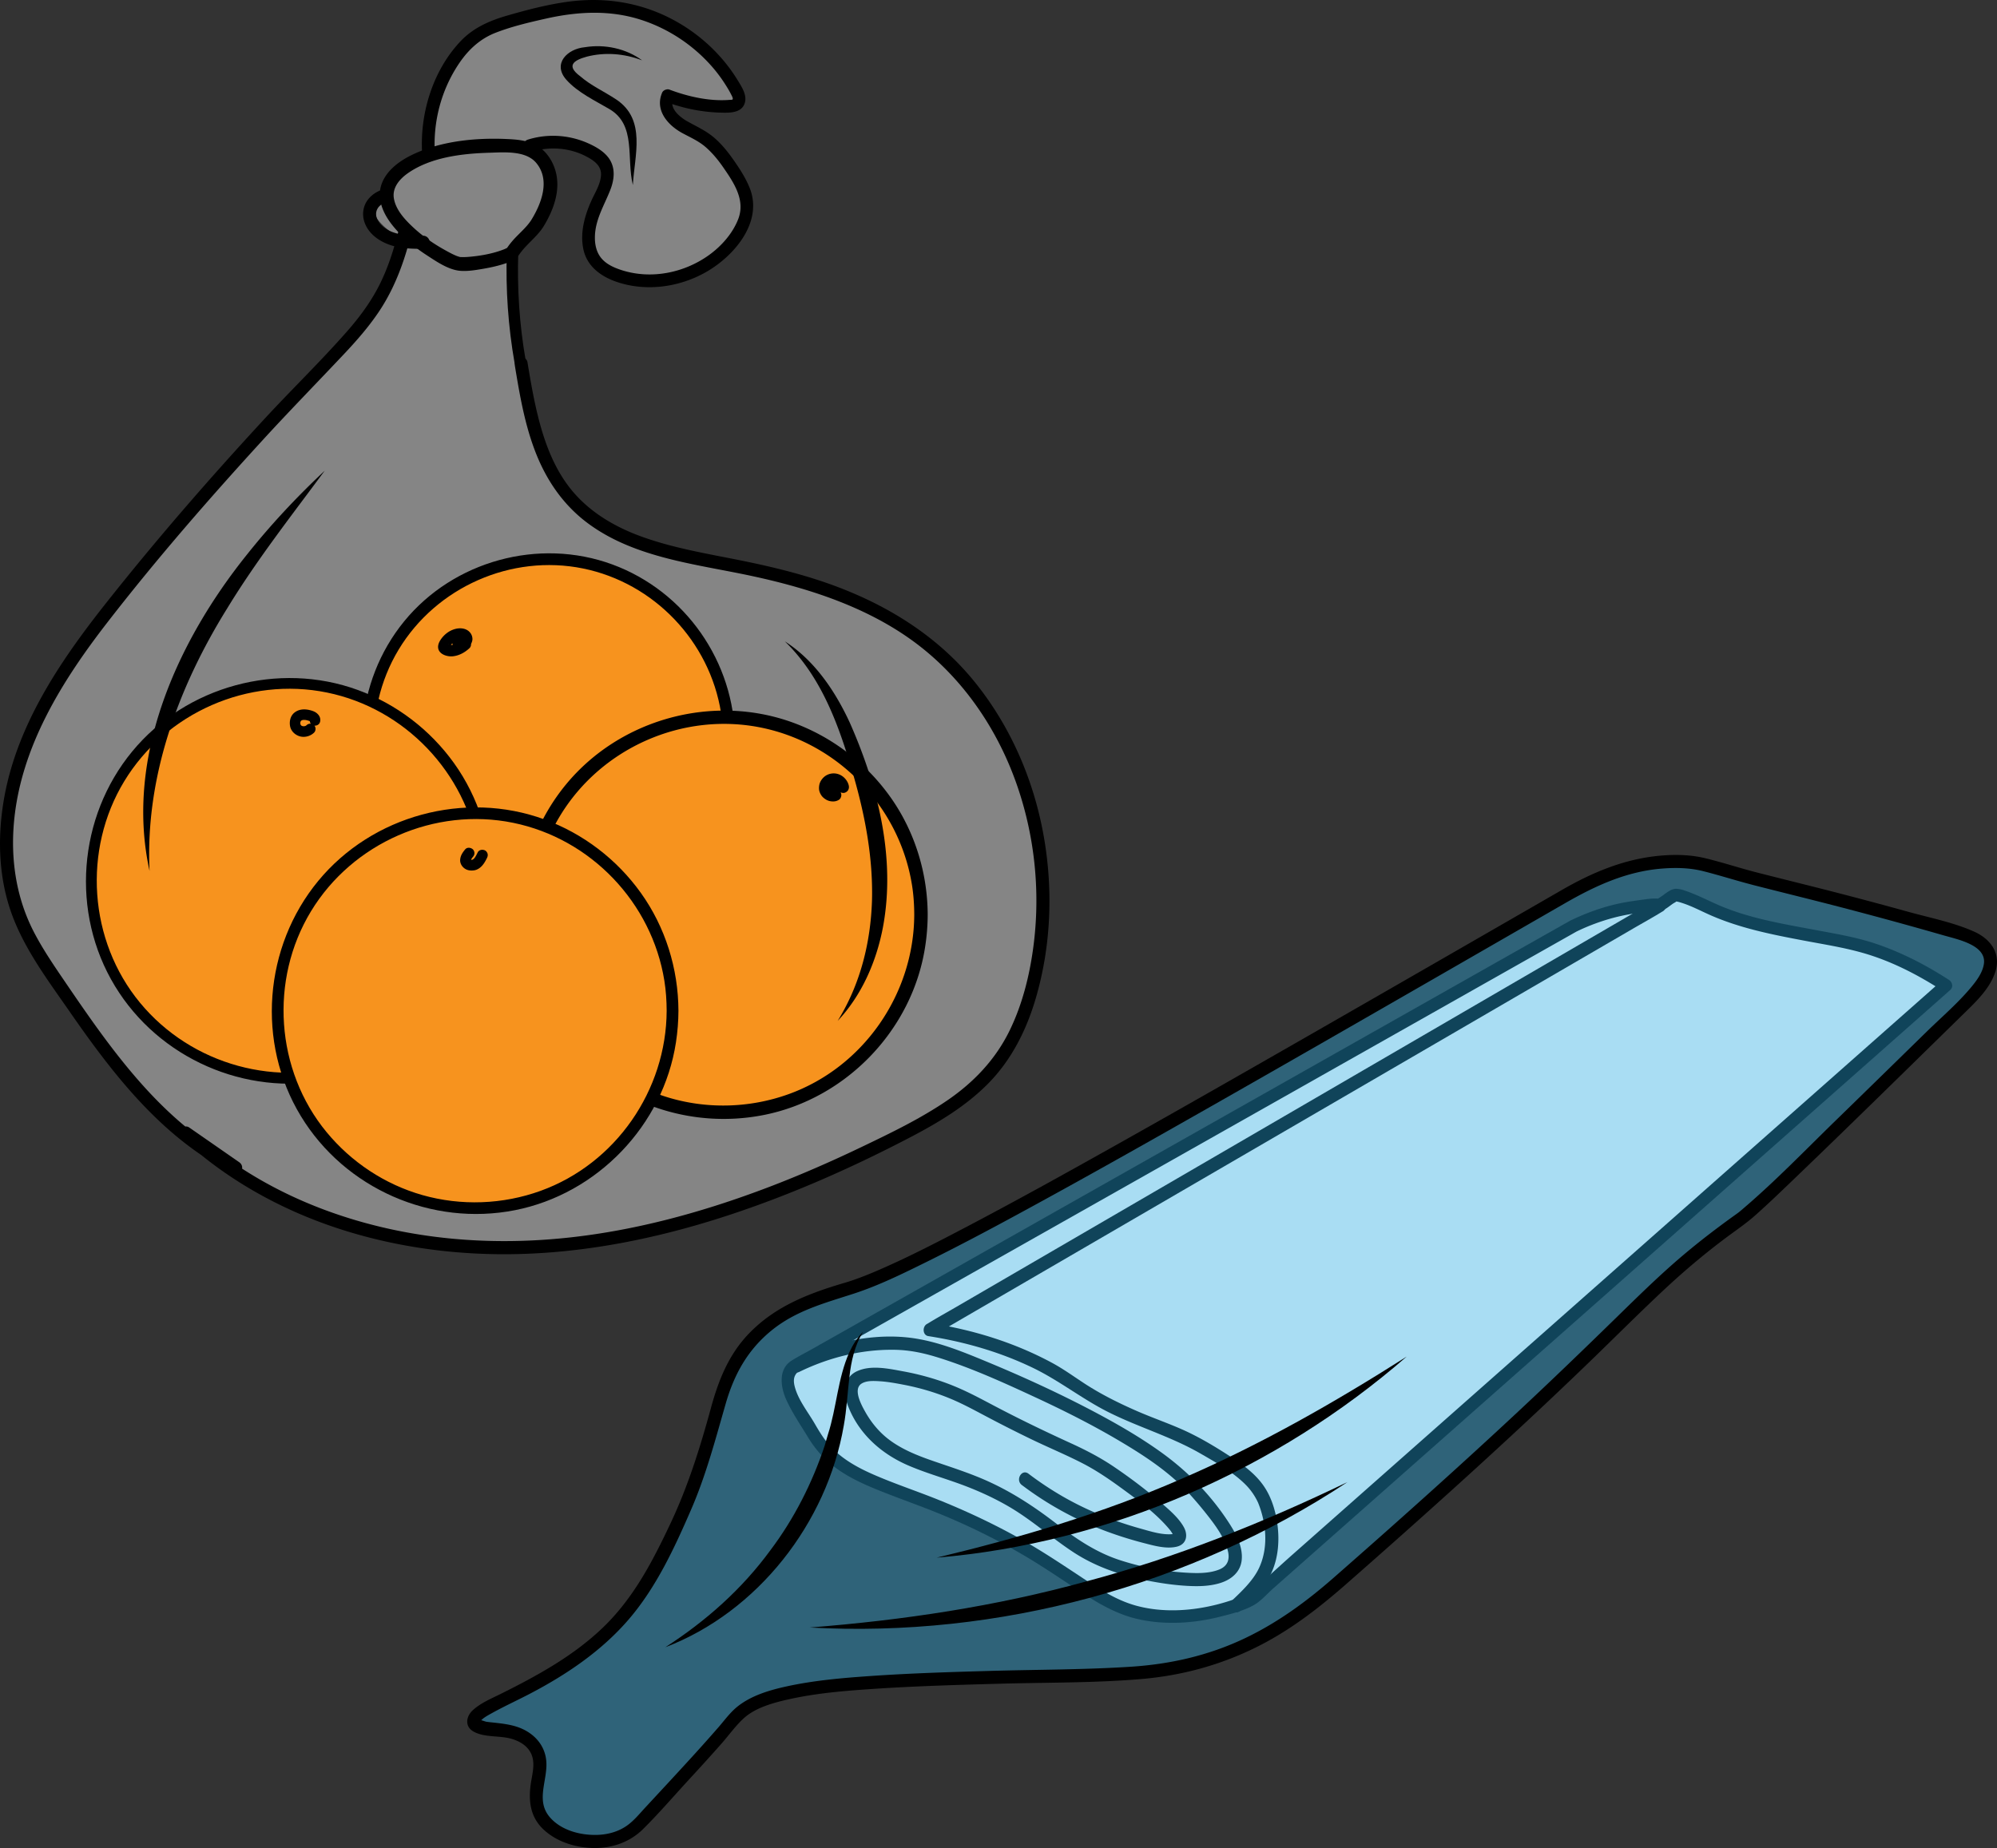 <svg xmlns="http://www.w3.org/2000/svg" id="uuid-38afffa6-d910-491c-97cb-9ad39d345c8a" viewBox="0 0 482.592 446.688"><rect x="0" y="0" width="482.592" height="446.688" fill="#333333" stroke="none"/><defs><style>.uuid-4905524e-4cb6-427a-ae86-eee06f86f69e,.uuid-abcef377-3e77-48f4-ae82-3460a6e9fd5e,.uuid-de398577-5705-420a-b234-c968660b8461{stroke-width:0}.uuid-abcef377-3e77-48f4-ae82-3460a6e9fd5e{fill:#f7931e}.uuid-f5d050ec-cbc3-4877-abf7-69ca93222a41{opacity:.4}.uuid-4905524e-4cb6-427a-ae86-eee06f86f69e{fill:#fff}</style></defs><g class="uuid-f5d050ec-cbc3-4877-abf7-69ca93222a41"><path d="M222.17 153.005c-12.286-8.792-27.111-13.326-41.923-16.302-14.775-2.968-31.122-5.198-41.236-16.369-7.917-8.745-10.155-21.082-12.068-32.723-1.45-8.821-2.792-18.204-1.799-26.978 1.564-1.944 3.801-3.642 5.157-5.806 1.76-2.808 3.174-5.96 3.221-9.273.047-3.314-1.518-6.799-4.466-8.313-1.105-.568-2.329-.834-3.569-.984v-1.108l3.494-.334c5.103-1.647 10.911-.955 15.483 1.847 1.101.674 2.164 1.502 2.763 2.646 1.4 2.678-.172 5.866-1.52 8.571-2.477 4.972-4.014 11.609-.137 15.588 1.208 1.24 2.803 2.031 4.429 2.626 10.632 3.895 23.717-.729 29.541-10.439 1.096-1.827 1.967-3.858 2.016-5.988.069-2.995-1.474-5.77-3.079-8.301-2.179-3.436-4.657-6.835-8.122-8.967-1.986-1.222-4.254-2-6.043-3.496s-3.007-4.088-1.964-6.173a38.8 38.8 0 0 0 14.692 2.558c.796-.017 1.693-.108 2.193-.729.669-.832.227-2.06-.277-3.002-6.427-12.028-19.605-20.146-33.238-20.474-6.985-.168-13.868 1.549-20.597 3.43-2.937.821-5.913 1.698-8.469 3.361-2.41 1.569-4.345 3.777-5.963 6.154-4.574 6.719-6.769 15.023-6.114 23.124l.219-.021v1.03c-4.108 1.274-7.687 3.206-9.667 6.036a6.5 6.5 0 0 0-1.055 2.375c-1.207.41-2.308 1.546-3.152 2.601a2.5 2.5 0 0 0-.469 1.058c-.495 2.398 2.82 4.94 3.826 5.712 1.185.909 2.57 1.49 4.032 1.84-1.302 4.758-2.994 9.421-5.454 13.689-3.647 6.329-8.852 11.587-13.929 16.838a828 828 0 0 0-47.144 53.14c-9.342 11.488-18.487 23.416-24.08 37.126s-7.322 29.58-1.673 43.266c2.278 5.519 5.66 10.5 9.017 15.437 10.069 14.806 20.731 30.135 35.339 40.098 21.947 17.922 51.644 25.17 80.071 23.591 30.399-1.688 59.602-12.596 86.773-26.332 9.157-4.629 18.418-9.819 24.68-17.947 4.813-6.247 7.545-13.869 9.219-21.576 6.521-30.028-3.97-64.225-28.958-82.107" class="uuid-4905524e-4cb6-427a-ae86-eee06f86f69e"/></g><circle cx="132.51" cy="178.805" r="43.661" class="uuid-abcef377-3e77-48f4-ae82-3460a6e9fd5e"/><path d="M174.735 178.805c-.069 17.507-11.176 33.664-27.702 39.666-16.729 6.075-35.786.853-47.133-12.83-11.283-13.608-12.679-33.507-3.57-48.619 9.111-15.115 27.237-23.14 44.556-19.614 17.144 3.491 30.615 17.592 33.356 34.866.343 2.159.484 4.346.493 6.532.007 1.848 2.879 1.851 2.872 0-.074-18.794-11.998-35.89-29.654-42.378-17.734-6.517-38.35-.858-50.292 13.765-11.922 14.597-13.568 35.66-3.811 51.847s29.083 24.67 47.633 20.968c18.214-3.634 32.806-18.868 35.581-37.244.348-2.306.534-4.625.543-6.957.007-1.848-2.865-1.851-2.872 0Z" class="uuid-de398577-5705-420a-b234-c968660b8461"/><circle cx="174.807" cy="221.101" r="47.754" class="uuid-abcef377-3e77-48f4-ae82-3460a6e9fd5e"/><path d="M220.936 221.101c-.069 19.136-12.23 36.803-30.299 43.347-9.109 3.299-19.149 3.677-28.472 1.029-9.027-2.564-17.092-7.917-23.059-15.148-12.305-14.91-13.755-36.682-3.737-53.17s29.76-25.136 48.63-21.275c18.702 3.827 33.375 19.2 36.392 38.038.38 2.373.536 4.777.545 7.179.008 2.09 3.257 2.095 3.249 0-.037-10.2-3.178-20.292-9.128-28.598-5.83-8.138-13.996-14.382-23.4-17.825-19.321-7.074-41.764-.958-54.85 14.898-13.23 16.031-15.069 39.293-4.245 57.107 5.147 8.47 12.869 15.369 21.922 19.424a49.97 49.97 0 0 0 30.044 3.411c19.956-3.935 35.974-20.595 39.048-40.713a52 52 0 0 0 .608-7.704c.008-2.091-3.242-2.094-3.249 0Z" class="uuid-de398577-5705-420a-b234-c968660b8461"/><circle cx="69.747" cy="212.915" r="47.754" class="uuid-abcef377-3e77-48f4-ae82-3460a6e9fd5e"/><path d="M116.19 212.915c-.07 19.283-12.328 37.057-30.529 43.649-18.406 6.666-39.391.879-51.836-14.2-12.394-15.018-13.882-36.934-3.786-53.549 10.064-16.563 29.974-25.309 48.984-21.419 18.797 3.847 33.578 19.32 36.611 38.257.385 2.401.548 4.832.556 7.262.006 1.687 2.629 1.691 2.623 0-.037-10.149-3.165-20.176-9.085-28.44-5.779-8.067-13.891-14.268-23.213-17.681-19.227-7.04-41.523-.961-54.545 14.818-13.141 15.923-14.943 39.041-4.196 56.728 10.639 17.51 31.525 26.652 51.612 22.691 19.862-3.916 35.77-20.474 38.829-40.494.386-2.525.588-5.067.597-7.621.006-1.688-2.617-1.69-2.623 0Z" class="uuid-de398577-5705-420a-b234-c968660b8461"/><circle cx="114.773" cy="244.296" r="47.754" class="uuid-abcef377-3e77-48f4-ae82-3460a6e9fd5e"/><path d="M161.104 244.296c-.07 19.231-12.293 36.966-30.447 43.541-9.141 3.31-19.224 3.686-28.579 1.029-9.058-2.573-17.16-7.944-23.148-15.2-12.362-14.98-13.836-36.844-3.769-53.413 10.037-16.518 29.898-25.247 48.857-21.368 18.763 3.84 33.505 19.277 36.533 38.179.383 2.391.544 4.812.552 7.232.007 1.832 2.854 1.835 2.847 0-.037-10.167-3.17-20.217-9.1-28.496-5.797-8.093-13.928-14.309-23.28-17.733-19.26-7.052-41.609-.96-54.654 14.846-13.172 15.961-14.988 39.132-4.214 56.863 10.666 17.555 31.601 26.714 51.739 22.743 19.896-3.923 35.843-20.517 38.908-40.573.387-2.535.592-5.086.601-7.651.007-1.832-2.84-1.835-2.847 0Z" class="uuid-de398577-5705-420a-b234-c968660b8461"/><path d="M112.422 205.295c-.619.74-1.14 1.5-1.217 2.49-.07.903.448 1.747 1.192 2.218.658.418 1.448.48 2.198.367.707-.107 1.368-.537 1.849-1.052.538-.576.91-1.26 1.249-1.963.154-.32.229-.652.131-1.005-.083-.303-.317-.63-.599-.779-.584-.308-1.468-.188-1.784.468-.242.501-.491 1.001-.829 1.445l.204-.264a3.3 3.3 0 0 1-.547.559l.264-.204a2.3 2.3 0 0 1-.474.286l.312-.131a2 2 0 0 1-.468.125l.347-.047a2.1 2.1 0 0 1-.534-.002l.347.047a2 2 0 0 1-.456-.126l.312.131a1.7 1.7 0 0 1-.314-.185l.264.204a1.3 1.3 0 0 1-.218-.223l.204.264a1.3 1.3 0 0 1-.134-.236l.131.312a1.5 1.5 0 0 1-.073-.264l.047.347a1.5 1.5 0 0 1 0-.388l-.047.347c.026-.154.071-.297.131-.44l-.131.312c.125-.276.292-.524.476-.763l-.204.264q.107-.135.218-.268c.227-.271.382-.557.382-.922 0-.32-.142-.702-.382-.922-.483-.443-1.377-.559-1.844 0ZM77.345 174.484c.214-.925-.212-1.688-.949-2.215-.446-.319-1.006-.497-1.535-.626-1.302-.318-2.679-.244-3.747.64-.915.758-1.202 1.992-1.034 3.122.178 1.2 1.062 2.112 2.177 2.513 1.231.443 2.699.076 3.627-.821.481-.464.502-1.344 0-1.804-.517-.474-1.291-.496-1.804 0-.04.039-.089.074-.127.115q.278-.209.123-.096l-.071.047a2.3 2.3 0 0 1-.327.173l.305-.129q-.291.119-.604.166l.339-.046a2.7 2.7 0 0 1-.627.005l.339.046a2.4 2.4 0 0 1-.601-.158l.305.129a2 2 0 0 1-.3-.156c-.22-.139.04.071.074.068-.032.002-.125-.11-.148-.133-.038-.038-.071-.082-.11-.12-.089-.089.195.3.073.087-.058-.101-.115-.197-.162-.305l.129.305a2.4 2.4 0 0 1-.151-.565l.046.339a2.5 2.5 0 0 1 .002-.588l-.046.339q.042-.291.153-.563l-.129.305q.063-.146.147-.28c.065-.102.172-.174-.077.087.036-.038.068-.081.104-.119q.057-.056.115-.109c.149-.141-.292.186-.077.063.115-.066.225-.131.347-.184l-.305.129q.274-.107.564-.151l-.339.046c.312-.041.623-.033.935.006L73.64 174c.461.065.926.182 1.355.363l-.305-.129a2.5 2.5 0 0 1 .318.169q.159.11-.114-.095c.048.051.109.113.163.157q-.208-.286-.107-.127.026.045.044.093l-.129-.305a1 1 0 0 1 .036.147l-.046-.339a.4.4 0 0 1 0 .103l.046-.339a.6.6 0 0 1-.02.107c-.15.649.2 1.412.891 1.569.651.148 1.408-.196 1.569-.891ZM113.902 155.516c.169-.39.295-.75.263-1.183a2.47 2.47 0 0 0-.412-1.23c-.532-.775-1.355-1.153-2.278-1.222-1.195-.088-2.493.395-3.439 1.106a6.6 6.6 0 0 0-1.432 1.463c-.4.558-.753 1.262-.737 1.959.039 1.731 2.206 2.392 3.63 2.22 1.509-.182 2.835-.924 3.942-1.947.321-.297.437-.744.381-1.163-.06-.449-.293-.757-.661-1.011a3.5 3.5 0 0 0-1.222-.535c-.571-.126-1.051-.107-1.623-.027-.318.044-.673.373-.827.636-.174.297-.247.734-.14 1.067.108.335.316.658.636.827.352.186.676.194 1.067.14-.069.01-.29.021-.102.023q.111-.002.223.001c.046.002.259.023.038-.002-.238-.026.044.017.079.026q.086.024.171.051c.216.062-.089-.022-.082-.04.004-.011.352.202.385.225l-.28-2.174c-.145.134-.304.253-.45.386.021-.019.265-.194.075-.061l-.105.075a6 6 0 0 1-.814.483l-.116.055c-.212.104.071-.038.096-.038-.092 0-.225.086-.316.116-.185.061-.371.1-.561.143-.241.055.316-.027.006-.002a3 3 0 0 1-.32.01c-.092-.002-.186-.019-.278-.018.024 0 .353.067.132.013l-.117-.026c-.091-.022-.179-.054-.269-.081-.119-.036-.107-.108.105.046-.043-.031-.101-.049-.148-.075-.039-.022-.101-.074-.139-.085.081.023.164.131.21.194.141.191.182.43.136.662.017-.089.104-.213-.049.083q.026-.053.05-.108a4.4 4.4 0 0 1 .294-.517c.035-.053.217-.298.077-.118s.052-.058.094-.105a4 4 0 0 1 .423-.418l.091-.077c.171-.147-.072.062-.092.069.167-.062.341-.235.5-.324q.121-.067.246-.129c.047-.023.099-.041.144-.067.01-.006-.288.111-.147.064.189-.063.373-.131.567-.178.101-.024.213-.03.312-.062-.033.011-.34.028-.098.016q.091-.006.182-.01c.091-.004.121.004.182.002.194-.005-.038.013-.099-.021.028.015.134.032.174.039.179.028-.023.008-.08-.049.021.021.121.068.157.085.199.093-.169-.171-.08-.057.187.239-.18-.236.004.014.074.101-.067-.152-.065-.164-.006.033.062.31.023.026-.031-.225-.012-.096-.014-.043q.065-.358.027-.193-.04.156.08-.162c-.154.355-.247.677-.14 1.067.088.321.337.669.636.827.597.316 1.586.213 1.894-.497M205.119 189.901c-.225-1.034-.962-1.978-1.882-2.491a3.58 3.58 0 0 0-3.379-.088c-.909.445-1.694 1.428-1.87 2.432-.1.57-.112 1.155.096 1.705.191.504.47.975.879 1.335.443.39.973.712 1.556.839.575.125 1.22.14 1.773-.09.333-.139.65-.299.829-.638.17-.322.255-.711.14-1.069l-.406-1.266c-.221-.69-.973-1.206-1.707-.969-.691.224-1.206.967-.969 1.707l.406 1.266.969-1.707a1.8 1.8 0 0 1-.43.119l.369-.05a2 2 0 0 1-.442 0l.369.05a2.2 2.2 0 0 1-.537-.148l.331.14a2.4 2.4 0 0 1-.484-.289l.281.217a2.3 2.3 0 0 1-.357-.36l.217.281a2 2 0 0 1-.252-.436l.14.331a2 2 0 0 1-.105-.379l.05.369a2 2 0 0 1-.006-.496l-.05.369c.026-.186.076-.362.146-.536l-.14.331q.115-.258.283-.484l-.217.281q.195-.249.444-.443l-.281.217q.227-.17.487-.283l-.331.14q.233-.095.481-.135l-.369.05q.281-.037.562-.002l-.369-.05q.309.046.598.167l-.331-.14q.287.128.539.318l-.281-.217q.273.216.487.49l-.217-.281q.189.253.314.544l-.14-.331q.083.205.129.42c.154.71 1.021 1.191 1.707.969.747-.242 1.134-.946.969-1.707Z" class="uuid-de398577-5705-420a-b234-c968660b8461"/><path d="M96.356 55.618c-1.131 4.492-2.52 8.945-4.591 13.1s-4.824 7.882-7.88 11.362c-6.354 7.235-13.309 13.962-19.846 21.034-13.322 14.411-26.227 29.262-38.407 44.654-11.29 14.268-21.941 30.013-24.838 48.358-1.406 8.902-1.063 18.183 2.016 26.717 3.115 8.632 8.8 16.149 13.984 23.627 9.425 13.597 19.804 27.221 34.016 36.132a67 67 0 0 0 5.387 3.034c1.828.923 3.258-1.57 1.594-2.726l-12.053-8.37c-1.475-1.025-3.218 1.269-1.913 2.479 10.802 10.022 23.856 17.299 37.822 21.893 14.011 4.609 28.9 6.575 43.629 6.209 16.571-.412 33.011-3.709 48.773-8.735 15.854-5.055 31.217-11.802 45.956-19.505 6.791-3.549 13.508-7.571 18.904-13.085 5.566-5.686 9.145-12.842 11.373-20.424 3.879-13.202 4.285-27.39 1.643-40.866-2.554-13.032-8.114-25.505-16.509-35.825-9.469-11.641-22.411-19.291-36.506-24.066-7.502-2.542-15.222-4.255-22.988-5.765-6.934-1.348-13.922-2.665-20.593-5.042-6.524-2.325-12.648-5.855-17.111-11.244-4.746-5.73-7.133-13.024-8.737-20.178-.8-3.57-1.413-7.178-2.007-10.788-.329-2-3.372-1.152-3.044.839 1.192 7.241 2.447 14.57 5.2 21.411 2.683 6.667 6.759 12.468 12.584 16.745 11.333 8.323 26.059 9.749 39.399 12.616 15.05 3.234 30.304 8.293 42.296 18.293 10.007 8.345 17.357 19.559 21.688 31.804 4.372 12.362 5.818 25.705 4.228 38.72-.884 7.234-2.668 14.603-5.89 21.165-3.425 6.974-8.682 12.471-15.068 16.825-6.444 4.394-13.55 7.816-20.568 11.18-7.482 3.588-15.09 6.916-22.849 9.862-15.326 5.82-31.298 10.237-47.622 12.039-14.798 1.634-29.832 1.086-44.374-2.202-14.077-3.182-27.611-8.88-39.297-17.411a90 90 0 0 1-8.1-6.701l-1.913 2.479 12.053 8.37 1.594-2.726c-14.831-7.49-25.742-20.423-35.238-33.72-2.389-3.345-4.71-6.737-7.021-10.135-2.62-3.851-5.255-7.714-7.39-11.862-4.152-8.068-5.546-17.093-4.796-26.09 1.529-18.348 11.589-34.435 22.597-48.646 11.775-15.201 24.451-29.767 37.425-43.95 6.487-7.091 13.203-13.956 19.791-20.95 3.042-3.23 5.98-6.59 8.45-10.284 2.554-3.819 4.463-8.017 5.927-12.363.715-2.123 1.32-4.28 1.867-6.452.496-1.971-2.548-2.812-3.044-.839Z" class="uuid-de398577-5705-420a-b234-c968660b8461"/><path d="M92.776 45.697c-1.695.533-3.248 1.509-4.196 3.047-.844 1.368-1.046 3.086-.604 4.625 1.039 3.614 4.74 5.692 8.213 6.353 2.002.381 4.039.452 6.072.405.85-.02 1.573-.709 1.573-1.573 0-.838-.72-1.593-1.573-1.573-1.469.034-2.939.012-4.4-.157-.186-.022-.039-.003-.002.002q-.126-.017-.251-.037-.292-.045-.583-.1a15 15 0 0 1-1.065-.242c-.741-.198-1.347-.419-1.87-.685-1.24-.631-2.188-1.417-2.806-2.553-.033-.06-.195-.392-.142-.271.068.155-.022-.058-.027-.075q-.046-.13-.088-.263a5 5 0 0 1-.101-.394q-.02-.098-.036-.197c-.042-.23.011.258.009.027 0-.15-.015-.3-.01-.451.005-.148.043-.368-.009-.088a5 5 0 0 1 .23-.853c-.108.29.027-.037.086-.143q.128-.227.279-.438c.102-.145-.029.041-.043.057q.087-.102.179-.201.166-.174.347-.334c.03-.027.259-.209.115-.1-.128.097.11-.073.134-.088a8 8 0 0 1 .447-.271c.069-.038.538-.262.332-.175.203-.086.414-.153.624-.219.81-.255 1.33-1.095 1.099-1.935-.219-.799-1.122-1.355-1.935-1.099ZM36.143 210.517c-6.052-27.478 6.676-55.549 23.694-76.665 5.713-7.163 11.965-13.833 18.626-20.067-8.112 10.978-16.459 21.615-23.533 33.224-11.826 19.008-19.866 40.803-18.787 63.509ZM189.664 155.025c7.176 4.603 12.124 11.956 15.664 19.582 6.811 15.371 11.197 32.722 8.038 49.54-1.591 8.361-5.171 16.494-10.935 22.611 5.507-8.907 7.967-18.94 8.296-29.154.258-10.204-1.637-20.303-4.454-30.089-3.417-11.778-7.549-23.684-16.609-32.491ZM105.119 37.557c-.589-7.884 1.445-15.8 5.904-22.348 2.215-3.253 5.028-5.847 8.729-7.289 3.9-1.52 8.106-2.509 12.184-3.424 7.66-1.719 15.404-2.14 22.953.287 6.473 2.081 12.35 5.928 16.882 10.992a35 35 0 0 1 3.458 4.559c.498.78.99 1.578 1.407 2.404.12.237.596 1.053.404 1.288-.108.133-.656.112-.82.124-4.839.369-9.959-.801-14.456-2.496-.57-.215-1.483.131-1.735.706-1.864 4.248 1.334 7.911 4.915 9.839 1.937 1.043 3.931 1.913 5.605 3.376 1.643 1.436 3.024 3.134 4.26 4.925 2.543 3.686 5.371 7.866 3.583 12.471-1.361 3.507-4.127 6.601-7.164 8.759-5.955 4.232-13.796 5.821-20.83 3.621-1.915-.599-3.931-1.462-5.199-3.087-1.092-1.399-1.456-3.193-1.437-4.931.045-4.182 2.197-7.58 3.687-11.336.896-2.257 1.298-4.823.113-7.058-1.107-2.088-3.417-3.418-5.505-4.339-4.556-2.012-9.715-2.336-14.476-.859-1.883.584-1.08 3.552.817 2.964 4.352-1.349 9.158-1.036 13.223 1.083 1.871.975 3.777 2.245 3.614 4.607-.15 2.186-1.428 4.14-2.308 6.088-1.63 3.607-2.773 7.685-1.972 11.652.855 4.236 4.245 6.7 8.134 8.02 7.162 2.432 15.339 1.239 21.808-2.553 6.726-3.942 13.573-12.081 10.236-20.261-.979-2.4-2.417-4.613-3.903-6.727-1.396-1.986-2.942-3.913-4.813-5.473-1.924-1.604-4.118-2.576-6.281-3.791-1.714-.963-4.482-3.09-3.452-5.437l-1.735.706c4.59 1.73 9.488 2.638 14.397 2.621 1.897-.007 4.102-.312 4.671-2.471.497-1.885-.807-3.826-1.739-5.354-4.032-6.615-10.075-11.991-17.037-15.367C153.689.387 145.501-.7 137.212.425c-4.932.67-9.765 1.936-14.541 3.31-4.288 1.234-8.26 2.937-11.375 6.234-6.814 7.21-9.98 17.809-9.249 27.59.146 1.96 3.221 1.976 3.073 0Z" class="uuid-de398577-5705-420a-b234-c968660b8461"/><path d="M131.261 54.884c2.698-4.366 4.61-9.721 2.579-14.746-.861-2.132-2.355-4.05-4.423-5.125-2.159-1.122-4.656-1.309-7.046-1.413-7.668-.333-16.142.522-23.091 3.976-3.045 1.513-6.236 3.962-7.208 7.379-.94 3.304.545 6.617 2.535 9.206 2.323 3.021 5.359 5.46 8.534 7.535 2.305 1.506 5.207 3.513 8.025 3.758 1.828.159 3.736-.166 5.532-.473 1.848-.315 3.705-.719 5.483-1.32.675-.228 1.383-.471 1.999-.833.714-.42 1.042-.967 1.52-1.621 1.666-2.276 4.004-3.938 5.561-6.322 1.179-1.805-1.711-3.48-2.884-1.686-1.196 1.83-2.922 3.211-4.366 4.832a19 19 0 0 0-1.402 1.788c-.125.188-.424.404-.034.09-.137.11.272-.12-.142.069-.211.096-.411.197-.454.215-2.615 1.063-5.628 1.62-8.429 1.871-.606.054-1.216.094-1.825.08-.579-.014-.471.024-1.054-.169-.945-.313-2.066-.935-3.049-1.477-2.773-1.529-5.415-3.348-7.737-5.506-2.006-1.865-4.258-4.26-4.708-7.082-.406-2.546 1.365-4.61 3.323-5.996 5.524-3.912 13.169-4.801 19.755-4.995 3.598-.106 8.781-.568 11.319 2.449 3.474 4.129 1.268 9.84-1.199 13.832-1.133 1.833 1.755 3.513 2.884 1.686Z" class="uuid-de398577-5705-420a-b234-c968660b8461"/><path d="M127.022 87.021c-1.514-8.657-2.056-17.266-1.78-26.056.056-1.781-2.712-1.78-2.768 0-.284 9.041.321 17.889 1.879 26.792.306 1.751 2.974 1.009 2.669-.736M155.192 14.594c-4.411-1.709-9.128-2.004-13.412-.895-3.182.883-5.007 2.173-1.594 4.712 2.716 2.34 5.574 3.548 8.735 5.635 7.322 4.874 4.405 13.521 4.017 20.684-1.597-6.538.853-14.48-5.616-18.335-3.369-1.995-7.631-3.966-10.444-7.098-3.475-3.915.268-7.5 4.422-7.879 4.917-.813 10.065.353 13.89 3.177Z" class="uuid-de398577-5705-420a-b234-c968660b8461"/><path d="M380.192 223.867 191.904 330.291c-4.136 4.008.922 9.626 4.093 15.35 7.658 13.822 20.753 12.256 46.049 25.583 20.842 10.98 24.621 18.718 39.227 19.443 8.922.443 16.345-2.006 21.148-4.093l167.822-148.379a85.3 85.3 0 0 0-11.939-6.481c-9.55-4.236-13.702-3.955-32.064-7.845-11.269-2.388-16.597-6.83-21.148-7.504-.847-.126-3.516 2.446-4.321 2.388-1.943-.142-2.257.07-4.548.341-7.019.83-12.545 3.072-16.032 4.775Z" class="uuid-4905524e-4cb6-427a-ae86-eee06f86f69e"/><path d="m379.425 222.554-13.502 7.631-33.991 19.212-44.35 25.067-44.953 25.408-35.369 19.991-10.989 6.211c-1.654.935-3.379 1.801-4.985 2.818-3.34 2.114-2.614 6.554-1.218 9.572 1.438 3.109 3.437 6.05 5.217 8.976 1.155 1.898 2.538 3.681 4.138 5.225 3.167 3.057 7.079 5.1 11.098 6.801 5.224 2.211 10.605 4.028 15.862 6.159 7.157 2.901 14.116 6.287 20.79 10.175 5.286 3.08 10.277 6.59 15.419 9.894 3.834 2.463 7.88 4.63 12.355 5.653 6.441 1.472 13.319 1.066 19.696-.516 2.757-.684 5.908-1.477 8.4-2.884 1.68-.949 3.169-2.702 4.618-3.983l4.997-4.418 19.989-17.673 39.977-35.346 79.538-70.324 19.156-16.937c.768-.679.466-1.887-.308-2.389-5.508-3.572-11.451-6.655-17.685-8.752-4.779-1.608-9.779-2.426-14.722-3.354-7.83-1.469-15.761-2.764-23.124-5.924-2.471-1.06-4.867-2.317-7.392-3.247-.937-.345-2.052-.767-3.065-.761-1.272.008-2.411 1.063-3.394 1.744-.309.214-.619.431-.947.613-.084.047-.382.131-.055.067.397-.077-.371-.068-.462-.071-.803-.028-1.58.049-2.373.16-2.327.324-4.653.607-6.947 1.127-3.955.896-7.774 2.303-11.419 4.072-1.761.855-.22 3.479 1.535 2.627a49.7 49.7 0 0 1 9.317-3.432c2.191-.564 4.403-.931 6.645-1.224.662-.087 1.322-.207 1.987-.264.727-.062 1.485.091 2.2-.026 1.222-.2 2.227-1.174 3.224-1.841.224-.15.519-.275.72-.45.249-.217-.353-.104.052-.042.471.072.94.22 1.392.365 2.351.749 4.554 1.941 6.807 2.932 7.198 3.166 14.744 4.659 22.433 6.121 5.05.96 10.179 1.738 15.113 3.213 6.608 1.976 12.857 5.233 18.625 8.975l-.308-2.389-78.706 69.587-78.289 69.219c-3.323 2.938-6.564 6.025-9.994 8.836-1.068.875-2.405 1.282-3.7 1.741a50 50 0 0 1-4.854 1.449c-6.136 1.493-12.837 1.851-18.982.187-4.311-1.168-8.118-3.481-11.819-5.918-5.222-3.438-10.378-6.945-15.825-10.026-6.624-3.747-13.515-6.982-20.577-9.81-5.037-2.017-10.206-3.728-15.183-5.892-3.816-1.659-7.514-3.668-10.401-6.72-1.629-1.722-2.806-3.677-3.99-5.716-1.669-2.873-3.993-5.701-4.812-8.971-.81-3.237 1.239-3.821 3.428-5.058l9.033-5.106 32.185-18.191 43.358-24.507 44.56-25.186 36.655-20.718 18.85-10.654.856-.484c1.704-.963.173-3.592-1.535-2.627Z" class="uuid-de398577-5705-420a-b234-c968660b8461"/><path d="M193.159 331.601c7.091-3.458 14.896-5.424 22.806-5.342 3.879.04 7.311.785 11.131 1.996 7.862 2.493 15.451 5.946 22.921 9.41 6.992 3.242 13.9 6.704 20.533 10.637 6.221 3.688 12.239 7.633 17.091 13.018a95 95 0 0 1 3.99 4.731c2.001 2.535 4.13 5.393 5.024 8.542.63 2.22.109 3.943-2.072 4.802-2.5.984-5.422.895-8.055.738a63.8 63.8 0 0 1-16.137-3.106c-5.708-1.902-10.5-5.193-15.225-8.827-5.566-4.28-11.318-8.013-17.806-10.767-3.964-1.682-8.055-2.968-12.117-4.381-3.59-1.248-7.171-2.683-10.247-4.961-2.434-1.803-4.388-4.149-5.872-6.777-.887-1.572-3.114-5.541-.895-6.895 1.244-.759 3.029-.636 4.416-.549 1.891.119 3.759.463 5.618.817 4.131.785 8.187 1.993 12.049 3.661 2.846 1.229 5.556 2.722 8.295 4.165a330 330 0 0 0 10.803 5.461c3.987 1.918 8.083 3.623 12.023 5.636 3.368 1.721 6.49 3.838 9.539 6.067 4.013 2.934 8.259 5.996 11.488 9.81.278.329.473.576.71.954.11.175.217.354.306.54.097.202-.125-.05.074.232.054.076-.04-.009.037-.219-.122.333.31-.499.113-.179.086-.141.124-.081.082-.085-.284-.024-.317.08-.466.093-2.534.231-5.285-.669-7.691-1.34-6.631-1.848-13.033-4.415-18.993-7.875a80 80 0 0 1-8.1-5.399c-1.628-1.231-3.21 1.521-1.6 2.738a79.8 79.8 0 0 0 21.773 11.679 92 92 0 0 0 7.417 2.274c2.528.651 5.67 1.595 8.287.944 2.365-.588 2.735-2.81 1.665-4.729-1.227-2.202-3.341-4.004-5.213-5.639-3.693-3.227-7.653-6.213-11.714-8.964-3.327-2.253-6.849-4.06-10.498-5.727-6.228-2.846-12.382-5.818-18.442-9.011-3.002-1.582-5.972-3.191-9.104-4.509-4.144-1.745-8.43-2.984-12.85-3.796-3.492-.642-7.785-1.59-11.163-.022s-3.299 5.452-2.126 8.47c2.607 6.706 8.044 11.516 14.569 14.321 3.892 1.673 7.962 2.855 11.945 4.28 4.237 1.516 8.358 3.344 12.252 5.606 5.542 3.219 10.271 7.522 15.608 11.028 5.524 3.629 11.716 5.688 18.17 6.94 2.745.533 5.523.954 8.313 1.163 3.012.225 6.266.282 9.175-.655 2.619-.844 4.772-2.646 5.071-5.52.345-3.314-1.54-6.641-3.292-9.308-4.365-6.643-9.899-12.255-16.345-16.859-5.022-3.587-10.386-6.688-15.833-9.576-8.49-4.502-17.254-8.516-26.129-12.197-5.528-2.293-11.254-4.648-17.199-5.601-6.522-1.046-13.347-.294-19.675 1.467-3.458.962-6.81 2.283-10.034 3.855-1.834.894-.228 3.63 1.6 2.738Z" class="uuid-de398577-5705-420a-b234-c968660b8461"/><path d="M299.794 389.289c2.354-2.245 4.843-4.699 6.57-7.472 2.518-4.043 2.964-9.171 2.275-13.782-.403-2.699-1.212-5.449-2.592-7.822-2.026-3.485-5.26-5.895-8.58-8.057-3.853-2.509-7.792-4.888-12.01-6.735-3.539-1.55-7.194-2.815-10.733-4.363-4.289-1.875-8.533-3.977-12.466-6.526-2.668-1.729-5.21-3.599-8.014-5.112-9.024-4.869-18.946-7.948-29.056-9.532l.38 2.908 4.712-2.74 12.822-7.458 18.965-11.031 23.14-13.459 25.347-14.742 25.586-14.881 23.857-13.875 20.159-11.725 14.494-8.43c2.284-1.329 4.609-2.606 6.861-3.99.096-.059.195-.113.292-.17 1.769-1.029.169-3.78-1.606-2.747l-4.712 2.74-12.822 7.458-18.965 11.031-23.14 13.459-25.347 14.742-25.586 14.881-23.857 13.875-20.159 11.725-14.494 8.43c-2.285 1.329-4.607 2.609-6.861 3.99-.096.059-.195.113-.292.17-1.086.632-1.025 2.688.38 2.908 8.75 1.371 17.345 3.833 25.328 7.699 6.354 3.076 11.859 7.5 18.17 10.67 7.254 3.643 15.133 5.907 22.177 9.965 3.721 2.143 7.757 4.398 10.845 7.425a15.1 15.1 0 0 1 3.028 4.215q.05.105.099.212c.162.343-.041-.116.073.166q.335.83.606 1.683c1.427 4.487 1.634 9.556-.362 13.912-1.442 3.147-4.287 5.777-6.761 8.137-1.485 1.416.768 3.664 2.25 2.25Z" class="uuid-de398577-5705-420a-b234-c968660b8461"/><path d="M424.365 213.122c-11.099-2.853-12.387-3.999-18.078-4.093-12.916-.214-22.647 5.42-26.265 7.504-105.262 60.642-157.894 90.963-174.985 95.85-5.365 1.534-14.457 3.736-22.172 11.597-10.692 10.896-7.219 20.925-18.419 44.684-5.002 10.61-8.492 18.013-16.032 25.583-15.046 15.105-34.401 19.008-33.428 22.854.701 2.77 10.572.057 14.667 5.799 3.77 5.286-2.08 11.112 1.706 17.055 3.491 5.48 12.847 7.406 19.102 4.775 2.587-1.088 4.166-2.755 4.775-3.411 11.701-12.604 17.551-18.905 22.854-25.242 6.966-8.324 30.435-9.073 77.089-10.233 18.682-.464 28.951-.245 42.638-5.799 12.673-5.142 20.925-12.25 25.241-16.032 75.951-66.542 72.012-69.948 98.237-88.686 3.342-2.388 20.193-18.874 53.894-51.847 2.169-2.122 7.549-7.504 6.14-11.939-1.054-3.318-5.451-4.661-8.186-5.458-22.876-6.666-41.383-11.061-48.777-12.962Z" class="uuid-f5d050ec-cbc3-4877-abf7-69ca93222a41" style="stroke-width:0;fill:#29abe2"/><path d="M424.273 210.814c-4.1-1.06-8.136-2.4-12.253-3.386-3.526-.844-7.177-.92-10.778-.602-8.64.761-16.368 4.008-23.795 8.287-20.563 11.847-41.124 23.698-61.714 35.498-15.819 9.066-31.652 18.108-47.557 27.02-11.472 6.428-22.975 12.809-34.619 18.921-7.369 3.868-14.79 7.719-22.461 10.963-1.957.828-4.544 1.839-6.835 2.513-8.706 2.562-16.871 5.638-23.317 12.351-4.862 5.062-7.31 11.248-9.132 17.913-2.63 9.619-5.519 18.906-9.791 27.955-4.446 9.416-9.118 18.419-16.814 25.627-7.081 6.631-15.527 11.233-24.141 15.534-2.309 1.153-4.97 2.241-6.877 4.036-1.509 1.421-1.924 3.761.09 5.002 2.579 1.588 6.379 1.01 9.243 1.823 1.9.539 3.71 1.534 4.684 3.324 1.125 2.068.605 4.433.216 6.627-.813 4.582-.533 8.922 3.164 12.213 3.215 2.862 7.645 4.187 11.896 4.253 4.437.069 8.714-1.409 11.897-4.554 3.781-3.736 7.279-7.817 10.879-11.729 2.721-2.956 5.431-5.923 8.088-8.937 1.788-2.029 3.418-4.342 5.421-6.163 2.865-2.604 7.293-3.779 11.092-4.615 6.748-1.486 13.699-2.032 20.579-2.486 10.177-.671 20.379-.96 30.573-1.238 11.261-.307 22.615-.165 33.845-1.126 9.698-.83 18.915-3.325 27.653-7.643 8.067-3.987 15.065-9.382 21.794-15.287a2316 2316 0 0 0 25.679-22.845c11.128-10.06 22.131-20.258 32.926-30.676 5.97-5.762 11.829-11.642 17.88-17.319 4.836-4.537 9.906-8.843 15.183-12.794 2.414-1.808 4.918-3.483 7.176-5.488 3.281-2.913 6.439-5.97 9.604-9.007 13.77-13.213 27.367-26.608 41.007-39.954 2.937-2.874 6.175-5.97 7.453-9.995 1.393-4.387-1.19-7.862-5.108-9.624-4.974-2.237-10.611-3.331-15.85-4.783a1055 1055 0 0 0-16.298-4.372c-6.883-1.789-13.793-3.47-20.681-5.237-1.97-.505-2.81 2.54-.84 3.046 6.978 1.79 13.977 3.493 20.949 5.307a1043 1043 0 0 1 16.03 4.303q4.516 1.251 9.019 2.547c2.238.644 4.613 1.172 6.709 2.216 1.877.935 3.593 2.371 3.295 4.67-.264 2.044-1.636 3.951-2.907 5.502-3.261 3.979-7.295 7.406-10.965 10.996-7.29 7.131-14.581 14.263-21.889 21.376-7.494 7.293-14.832 14.926-22.816 21.694q-.263.223-.53.442-.122.1-.247.199c-.206.162.296-.222.041-.033-.715.529-1.446 1.039-2.165 1.562a224 224 0 0 0-4.516 3.37 175 175 0 0 0-7.799 6.324c-5.177 4.466-10.055 9.263-14.944 14.038-7.887 7.704-15.823 15.355-23.884 22.877-14.617 13.64-29.531 26.961-44.563 40.14-6.579 5.768-13.55 10.863-21.488 14.634-8.707 4.136-17.893 6.226-27.48 6.847-11.255.73-22.577.686-33.849 1.005-9.719.275-19.445.571-29.146 1.244-6.729.467-13.523 1.052-20.126 2.489-4.106.894-8.414 2.148-11.783 4.762-1.866 1.448-3.26 3.407-4.799 5.18a423 423 0 0 1-7.232 8.082c-3.432 3.755-6.894 7.482-10.354 11.21-1.552 1.672-3.021 3.536-4.976 4.761-1.972 1.236-4.251 1.823-6.565 1.91-4.087.154-8.802-1.047-11.571-4.252-3.429-3.969-.644-8.675-.844-13.21-.189-4.274-3.155-7.349-7.081-8.648-1.738-.575-3.572-.796-5.384-.999-.668-.075-1.341-.13-2.006-.232-.44-.068-1.196-.434-1.609-.403-.019.001.188.407.059.331.002.001.048-.088.341-.365.724-.686 1.656-1.171 2.52-1.651 3.05-1.692 6.235-3.139 9.323-4.759 8.813-4.621 17.211-10.31 23.739-17.905 6.65-7.737 11.065-17.292 15.093-26.584 3.602-8.309 5.846-16.9 8.344-25.568 2.045-7.097 5.327-13.042 11.16-17.75 5.877-4.743 12.7-6.527 19.705-8.8 6.055-1.965 11.853-4.824 17.548-7.636 9.581-4.73 18.988-9.814 28.356-14.949 13.559-7.432 27.021-15.038 40.462-22.681 17.805-10.124 35.563-20.33 53.316-30.545a72585 72585 0 0 0 32.171-18.526c7.446-4.289 15.054-7.813 23.776-8.452 3.289-.241 6.541-.161 9.743.647 3.963 1 7.86 2.255 11.819 3.279 1.969.509 2.809-2.536.84-3.046Z" class="uuid-de398577-5705-420a-b234-c968660b8461"/><path d="M160.773 398.166c9.854-6.35 18.504-14.04 25.374-23.416 5.74-7.613 10.123-16.237 13.135-25.28l.799-2.752c2.101-6.436 2.341-13.555 5.179-19.874.845-1.818 1.93-3.532 3.305-4.944-2.051 3.382-2.883 7.161-3.307 10.982-.455 3.883-.648 7.826-1.354 11.713-4.037 23.49-20.769 45.023-43.13 53.571ZM195.684 393.392c22.584-1.771 44.907-5.102 66.724-11.113 21.869-5.814 42.819-14.209 63.225-24.045-37.972 25.116-84.493 37.7-129.948 35.158ZM226.356 376.51c20.2-4.84 40.027-10.696 59.045-19.002 19.054-8.203 37.017-18.458 54.542-29.605-31.516 27.419-71.89 45.102-113.587 48.607" class="uuid-de398577-5705-420a-b234-c968660b8461"/></svg>